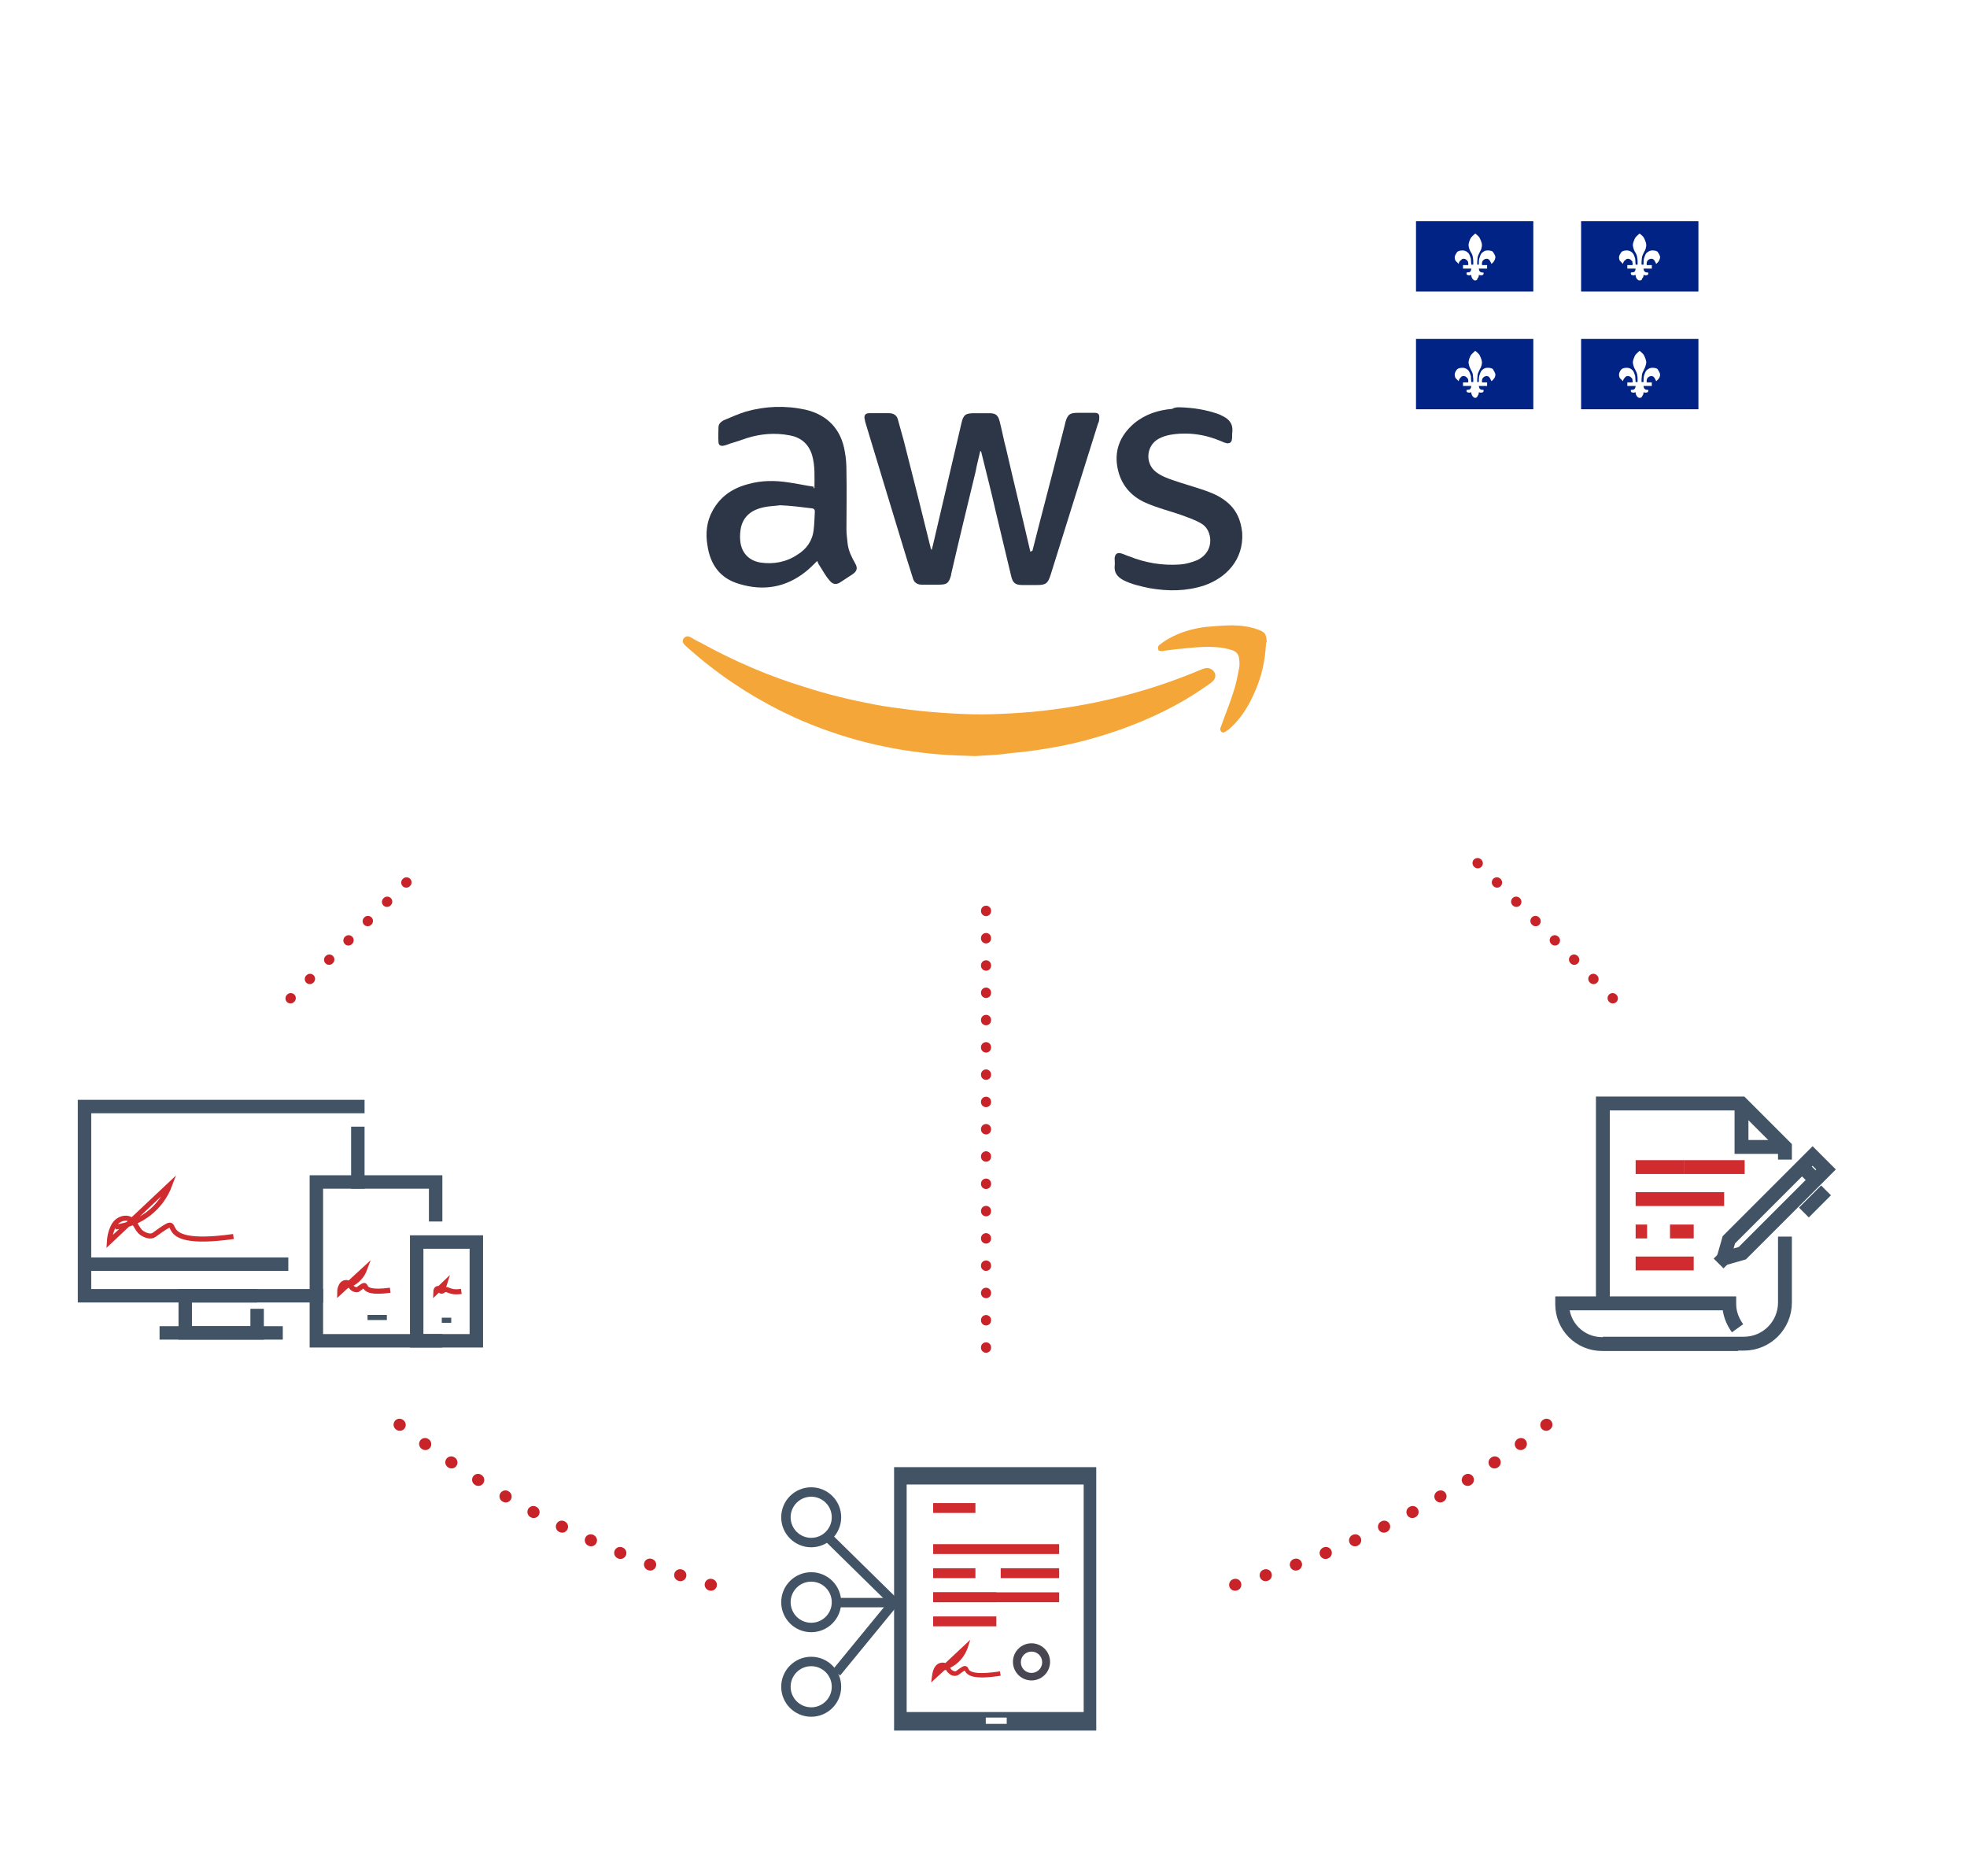<svg xmlns="http://www.w3.org/2000/svg" xmlns:xlink="http://www.w3.org/1999/xlink" id="Layer_1" x="0px" y="0px" viewBox="0 0 498 474.8" style="enable-background:new 0 0 498 474.8;" xml:space="preserve">
<style type="text/css">
	.st0{fill:none;}
	.st1{fill:#FFFFFF;}
	
		.st2{fill:none;stroke:#C82329;stroke-width:2.559;stroke-linecap:round;stroke-linejoin:round;stroke-dasharray:8.500000e-02,6.823;}
	.st3{fill:none;stroke:#415364;stroke-width:3.403;stroke-linecap:square;stroke-miterlimit:10;}
	.st4{fill:none;stroke:#415364;stroke-width:3.403;stroke-miterlimit:10;}
	.st5{fill:none;stroke:#415364;stroke-width:1.293;stroke-linecap:square;stroke-miterlimit:10;}
	.st6{fill:none;stroke:#D02C2F;stroke-width:1.278;stroke-miterlimit:10;}
	.st7{fill:none;stroke:#D02C2F;stroke-width:1.293;stroke-miterlimit:10;}
	.st8{fill:none;stroke:#D02C2F;stroke-width:3.511;stroke-miterlimit:10;}
	.st9{fill:none;stroke:#415364;stroke-width:3.511;stroke-miterlimit:10;}
	.st10{fill:#D02C2F;}
	.st11{fill:#484751;}
	.st12{fill:none;stroke:#415364;stroke-width:3.183;stroke-linecap:square;stroke-miterlimit:10;}
	.st13{fill:none;stroke:#415364;stroke-width:2.387;stroke-miterlimit:10;}
	.st14{fill:#415364;}
	.st15{fill:none;stroke:#FFFFFF;stroke-width:1.592;stroke-miterlimit:10;}
	.st16{fill:none;stroke:#C82329;stroke-width:3;stroke-linecap:round;stroke-linejoin:round;stroke-dasharray:0.1,8;}
	.st17{clip-path:url(#SVGID_00000128467060504840118030000002523026069951928731_);}
	.st18{fill:url(#Amazon_Qc_00000062182281840333701300000002121923453001801654_);}
	.st19{fill:#2C3646;}
	.st20{fill:#F5A638;}
	.st21{fill:#002385;}
</style>
<pattern y="474.8" width="72" height="72" patternUnits="userSpaceOnUse" id="Amazon_Qc_000001176404411981116" viewBox="0 -72 72 72" style="overflow:visible;">
	<g>
		<rect y="-72" class="st0" width="72" height="72"></rect>
		<g>
			<rect y="-72" class="st0" width="72" height="72"></rect>
			<g>
				<rect y="-72" class="st0" width="72" height="72"></rect>
				<rect x="36" y="-36" width="36" height="36"></rect>
				<rect y="-72" width="36" height="36"></rect>
			</g>
		</g>
	</g>
</pattern>
<g id="Group_232" transform="translate(-1040 -5826.154)">
	<ellipse id="Ellipse_85" class="st1" cx="1286" cy="6230.5" rx="73" ry="70.5"></ellipse>
	<ellipse id="Ellipse_86" class="st1" cx="1465" cy="6135.5" rx="73" ry="70.5"></ellipse>
	<ellipse id="Ellipse_87" class="st1" cx="1113" cy="6135.5" rx="73" ry="70.5"></ellipse>
	<g id="Group_231" transform="translate(212.143 5420.391)">
		<line id="Line_91" class="st2" x1="955.2" y1="604.7" x2="898.9" y2="661"></line>
		<line id="Line_92" class="st2" x1="1182.4" y1="604.7" x2="1238.7" y2="661"></line>
		<line id="Line_93" class="st2" x1="1077.5" y1="629.4" x2="1077.5" y2="747.9"></line>
		<g id="Group_209" transform="translate(849.254 685.874)">
			<g id="_16">
				<path id="Path_422" class="st3" d="M69.2,0H0v47.9h58.7"></path>
				<line id="Line_94" class="st3" x1="69.2" y1="19.1" x2="69.2" y2="6.8"></line>
				<path id="Path_423" class="st4" d="M43.7,51.2v6.1H25.5v-9.4h18.2"></path>
				<line id="Line_95" class="st4" x1="19" y1="57.3" x2="50.2" y2="57.3"></line>
				<line id="Line_96" class="st4" x1="51.6" y1="39.9" x2="0" y2="39.9"></line>
				<path id="Path_424" class="st3" d="M88.9,59.3H58.7V19.1h30.2v8.3"></path>
				<line id="Line_97" class="st5" x1="72.3" y1="53.4" x2="75.9" y2="53.4"></line>
				<rect id="Rectangle_202" x="84.1" y="34.3" class="st3" width="15.1" height="25"></rect>
				<line id="Line_98" class="st5" x1="91.1" y1="54.1" x2="92.2" y2="54.1"></line>
			</g>
			<path id="Path_425" class="st6" d="M7.8,30.5c6.3-0.7,11.6-4.8,13.8-10.7L6.3,34.2c0.1-1.6,0.5-3.1,1.3-4.4     c0.9-1.3,2.7-2,4.1-1.2c1.3,0.8,1.6,2.6,2.8,3.4c0.9,0.6,2.2,1.1,3.1,0.5c9.7-7.1-3.2,3.7,20.1,0.4"></path>
			<path id="Path_426" class="st7" d="M65.3,45.6c2.5-0.3,4.7-2,5.6-4.4L64.6,47c0-0.6,0.2-1.3,0.5-1.8c0.4-0.6,1.1-0.8,1.7-0.5     c0.5,0.3,0.6,1,1.2,1.4c0.4,0.2,0.9,0.4,1.2,0.2c3.9-2.9-1.3,1.5,8.2,0.2"></path>
			<path id="Path_427" class="st7" d="M89.1,46.5c1-0.1,1.8-0.7,2.1-1.7L88.9,47c0-0.2,0.1-0.5,0.2-0.7s0.4-0.3,0.6-0.2     s0.2,0.4,0.4,0.5c0.1,0.1,0.3,0.2,0.5,0.1c1.5-1.1,1.2,0.6,4.8,0.1"></path>
		</g>
		<g id="_15" transform="translate(1223.365 685.1)">
			<line id="Line_99" class="st8" x1="30.8" y1="16.1" x2="46.2" y2="16.1"></line>
			<line id="Line_100" class="st8" x1="18.6" y1="16.1" x2="30.8" y2="16.1"></line>
			<line id="Line_101" class="st8" x1="18.6" y1="24.2" x2="41" y2="24.2"></line>
			<line id="Line_102" class="st8" x1="27.3" y1="32.4" x2="33.3" y2="32.4"></line>
			<line id="Line_103" class="st8" x1="18.6" y1="32.4" x2="21.5" y2="32.4"></line>
			<line id="Line_104" class="st8" x1="18.6" y1="40.5" x2="33.3" y2="40.5"></line>
			<path id="Path_428" class="st8" d="M18.6,33.7"></path>
			<path id="Path_429" class="st9" d="M45.4,0"></path>
			<path id="Path_430" class="st9" d="M10.3,49.7V0h35.1l11,11v0.9v2.3"></path>
			<path id="Path_431" class="st9" d="M56.4,33.7v16.7c0,5.7-4.6,10.4-10.4,10.4H10.3"></path>
			<path id="Path_432" class="st9" d="M44.4,56.9c-1.3-1.8-2.1-3.9-2.1-6.1v-0.2H0v0.2c0,5.6,4.5,10.1,10.1,10.1h34.4"></path>
			<path id="Path_433" class="st9" d="M45.4,1.1V11h9.4"></path>
			<path id="Path_434" class="st9" d="M45.6,37.9l-4.2,1.2L41,38.7l1.2-4.2l21.2-21.2l3.4,3.4L45.6,37.9z"></path>
			<line id="Line_105" class="st9" x1="41.2" y1="38.9" x2="39.6" y2="40.5"></line>
			<line id="Line_106" class="st9" x1="66.8" y1="22" x2="61.2" y2="27.6"></line>
			<line id="Line_107" class="st9" x1="60.7" y1="16" x2="64.2" y2="19.4"></line>
		</g>
		<g id="Group_211" transform="translate(1026.835 778.749)">
			<g id="Group_210" transform="translate(28.976)">
				<rect id="Rectangle_203" x="8.3" y="17.9" class="st10" width="31.9" height="2.5"></rect>
				<rect id="Rectangle_204" x="8.3" y="7.5" class="st10" width="10.7" height="2.5"></rect>
				<rect id="Rectangle_205" x="25.4" y="24" class="st10" width="14.8" height="2.5"></rect>
				<rect id="Rectangle_206" x="8.3" y="24" class="st10" width="10.7" height="2.5"></rect>
				<rect id="Rectangle_207" x="8.3" y="30.1" class="st10" width="16" height="2.5"></rect>
				<rect id="Rectangle_208" x="8.3" y="30.1" class="st10" width="31.9" height="2.5"></rect>
				<rect id="Rectangle_209" x="8.3" y="36.2" class="st10" width="16" height="2.5"></rect>
				<path id="Path_435" class="st10" d="M7.8,52.9L8,51.4c0.1-0.9,0.3-1.8,0.8-2.5c0.6-0.9,1.7-1.2,2.6-0.9l6.3-5.9L17,44.3      c-0.8,2.1-2.3,3.9-4.4,4.9c0.1,0.2,0.3,0.5,0.5,0.6c0.4,0.3,0.8,0.3,0.9,0.3c1.6-1.2,2.1-1.5,2.6-1.3c0.3,0.1,0.5,0.3,0.6,0.6      c0.2,0.5,0.8,1.7,7.4,0.8l0.6-0.1l0.2,1.1l-0.6,0.1c-6.3,0.9-7.9-0.1-8.5-1.4c-0.4,0.2-1.2,0.8-1.6,1.1      c-0.7,0.4-1.6,0.3-2.2-0.2c-0.4-0.3-0.7-0.6-0.9-1v-0.1c-0.1,0.1-0.3,0.1-0.4,0.1L7.8,52.9z"></path>
				<path id="Path_436" class="st11" d="M33.2,52.4c-2.6,0-4.7-2.1-4.7-4.7c0-2.6,2.1-4.7,4.7-4.7s4.7,2.1,4.7,4.7      C37.9,50.3,35.8,52.4,33.2,52.4z M33.2,45.1c-1.5,0-2.7,1.2-2.7,2.7s1.2,2.7,2.7,2.7s2.7-1.2,2.7-2.7l0,0      C35.9,46.3,34.7,45.1,33.2,45.1z"></path>
				<rect id="Rectangle_210" x="0" y="0" class="st12" width="48" height="63.5"></rect>
			</g>
			<circle id="Ellipse_75" class="st13" cx="6.4" cy="11.1" r="6.4"></circle>
			<circle id="Ellipse_76" class="st13" cx="6.4" cy="32.6" r="6.4"></circle>
			<circle id="Ellipse_77" class="st13" cx="6.4" cy="54" r="6.4"></circle>
			<line id="Line_108" class="st13" x1="12.8" y1="32.7" x2="27.4" y2="32.7"></line>
			<path id="Path_437" class="st13" d="M12.8,50.4l14.6-17.8L10.5,16"></path>
			<rect id="Rectangle_211" x="29" y="1" class="st14" width="46.8" height="1.8"></rect>
			<rect id="Rectangle_212" x="29" y="60.4" class="st14" width="46.8" height="1.8"></rect>
			<path id="Path_438" class="st15" d="M50.6,62.6h5.3"></path>
		</g>
		<g transform="matrix(1, 0, 0, 1, 827.86, 405.76)">
			<path id="Path_439-2" class="st1" d="M335,71.3c-8.7,0-17.4,1.5-25.6,4.6c-11-28.5-38-48.6-69.5-48.6     c-32.9,0-60.8,21.9-70.8,52.3c-2.9-0.9-5.9-1.3-8.9-1.3c-14.8,0-27.2,10.4-30.8,24.5c-29.8,4.4-52.8,30.8-52.8,62.7     c0,34.8,27.3,63,61,63.3l0,0H335v-1.4c41.9,0,75.8-34.9,75.8-78S376.9,71.3,335,71.3z"></path>
		</g>
		<path id="Path_440" class="st16" d="M1219.4,766.4c-23.9,18.7-51.2,32.6-80.4,41"></path>
		<path id="Path_487" class="st16" d="M929,766.4c23.9,18.7,51.2,32.6,80.4,41"></path>
	</g>
	<g>
		<g>
			<g>
				<g>
					<defs>
						<rect id="SVGID_1_" x="5470.8" y="23495.7" width="112" height="59"></rect>
					</defs>
					<clipPath id="SVGID_00000153682600522665617510000018413866301313624737_">
						<use xlink:href="#SVGID_1_" style="overflow:visible;"></use>
					</clipPath>
					
						<g id="Mask_Group_6" transform="translate(1367.563 5873.94)" style="clip-path:url(#SVGID_00000153682600522665617510000018413866301313624737_);">
						
							<pattern id="Amazon_Qc_00000109031183733374362140000004166483433402140578_" xlink:href="#Amazon_Qc_000001176404411981116" patternTransform="matrix(0.731 0 0 0.731 -7058.198 24385.576)">
						</pattern>
						
							<rect id="Amazon_Qc" x="-8.6" y="-64.9" style="fill:url(#Amazon_Qc_00000109031183733374362140000004166483433402140578_);" width="147" height="150"></rect>
					</g>
				</g>
			</g>
		</g>
	</g>
</g>
<g>
	<path class="st19" d="M261.4,139.4c0.5-2,1-4,1.5-5.9c2.3-8.8,4.6-17.7,6.8-26.4V107c0.6-2.1,1.1-2.5,3.3-2.5c1.3,0,2.8,0,4.1,0   c1,0,1.3,0.4,1.2,1.4c0,0.5-0.1,1-0.3,1.3c-4,12.7-8,25.5-12,38.3c-0.7,2.2-1.2,2.6-3.5,2.6c-1.2,0-2.4,0-3.6,0   c-1.8,0-2.5-0.5-2.9-2.3c-1.3-5.4-2.6-10.8-3.9-16.3c-1.1-4.9-2.4-9.9-3.6-14.8c0-0.2-0.1-0.4-0.3-0.6c-0.4,1.8-0.9,3.6-1.2,5.3   c-2.1,8.7-4.2,17.3-6.2,26c0,0.1,0,0.1,0,0.2c-0.6,2-1,2.4-3,2.4c-1.5,0-2.9,0-4.5,0c-1,0-1.8-0.5-2.1-1.4   c-0.6-1.8-1.1-3.6-1.7-5.4c-3.4-11.2-6.8-22.3-10.2-33.6c-0.2-0.6-0.3-1-0.4-1.6c-0.2-0.9,0.3-1.4,1.1-1.4c1.7,0,3.4,0,5.1,0   c1.1,0,1.9,0.5,2.2,1.5c0.5,1.8,1,3.6,1.5,5.4c2.3,9,4.6,18.1,6.8,27.1c0,0.2,0.1,0.4,0.3,0.6c0.1-0.4,0.2-0.9,0.3-1.2   c2.4-10.3,4.8-20.5,7.2-30.8c0.5-2.2,1-2.6,3.3-2.6c1.2,0,2.6,0,3.8,0c1.6,0,2.2,0.5,2.6,2.1c0.6,2.3,1,4.6,1.6,6.8   c2,8.7,4.1,17.2,6.1,25.9c0,0.1,0.1,0.2,0.1,0.3C261.3,139.4,261.3,139.4,261.4,139.4z"></path>
	<path class="st20" d="M246.9,191.4c-3.2-0.1-6-0.2-8.7-0.4c-12.9-1-25.4-4.1-37.3-9.5c-8.7-4-16.8-9.1-24.2-15.3   c-1-0.9-1.9-1.6-2.9-2.5c-0.1-0.1-0.3-0.3-0.4-0.4c-0.6-0.6-0.7-1.1-0.3-1.7c0.4-0.5,1-0.7,1.7-0.3c0.9,0.5,1.7,1,2.6,1.4   c8.5,4.7,17.4,8.5,26.6,11.3c5.6,1.8,11.4,3.2,17.2,4.3c3.1,0.6,6.3,1,9.4,1.4c3.4,0.4,6.8,0.7,10.4,0.9c3.3,0.2,6.8,0.3,10.1,0.2   c3.4-0.1,6.8-0.3,10.3-0.6c14.7-1.4,29-4.9,42.7-10.7c0.7-0.3,1.3-0.5,2.1-0.3c1.5,0.5,2,2.1,0.9,3.2c-0.6,0.6-1.3,1-2,1.5   c-6.6,4.6-13.7,8-21.2,10.7c-6,2.1-12.1,3.8-18.4,4.8c-3.3,0.6-6.8,1-10.1,1.3C252.2,191.2,249.3,191.2,246.9,191.4z"></path>
	<path class="st19" d="M206.2,123.6c0-2.9,0.2-5.6-0.6-8.4c-0.9-2.9-2.9-4.5-5.7-5c-3.7-0.7-7.3-0.4-10.8,0.7   c-1.4,0.5-2.9,1-4.3,1.4c-0.5,0.2-1,0.4-1.5,0.5c-0.9,0.2-1.4-0.1-1.4-1c-0.1-1.2,0-2.4,0-3.6c0-0.9,0.6-1.4,1.3-1.8   c1.9-0.8,3.7-1.6,5.6-2.2c4.9-1.4,10-1.6,15.1-0.5c5.6,1.3,9.1,5,10,10.7c0.3,1.6,0.4,3.2,0.4,4.8c0.1,4.9,0,9.9,0,14.9   c0,1.1,0.2,2.4,0.3,3.5c0.2,1.8,1,3.4,1.9,5c0.7,1.2,0.5,2-0.7,2.8c-1,0.7-1.9,1.2-2.9,1.9c-1.1,0.8-2.1,0.7-2.9-0.4   c-1-1.1-1.7-2.5-2.5-3.7c-0.3-0.4-0.4-0.8-0.6-1.2c-1,1-1.9,1.9-2.9,2.7c-5,4-10.7,5-16.9,3.1c-4.8-1.4-7.3-4.9-8-9.8   c-0.5-3-0.2-6,1.3-8.7c2-3.7,5.2-5.8,9.2-6.8c3.2-0.9,6.6-0.9,9.9-0.4c2.2,0.3,4.4,0.8,6.5,1.1C206,123.6,206,123.6,206.2,123.6z    M197.5,127.9c-1.3,0.2-2.8,0.2-4.1,0.5c-2.9,0.6-5.1,2.1-5.8,5.1c-0.2,1-0.3,2.2-0.2,3.2c0.2,3.1,2.1,5.2,5.1,5.7   c3.3,0.5,6.6-0.1,9.4-2c2.3-1.4,3.8-3.5,4.1-6.3c0.2-1.5,0.2-3,0.3-4.6c0-0.5-0.2-0.7-0.6-0.8C203.1,128.4,200.3,128,197.5,127.9z"></path>
	<path class="st19" d="M298.6,103.1c3.5,0.1,6.7,0.6,9.8,1.7c0.3,0.1,0.6,0.2,0.9,0.4c1.8,0.8,2.9,2,2.7,4.1c-0.1,0.7,0,1.3-0.1,1.9   c-0.1,0.8-0.6,1.1-1.3,1c-0.5-0.1-1-0.3-1.4-0.5c-4.2-1.8-8.7-2.4-13.1-1.6c-1,0.2-1.9,0.5-2.8,1c-3.1,1.7-3.5,6.2-0.6,8.4   c1.3,1,2.9,1.6,4.4,2.1c2.6,0.9,5.2,1.6,7.8,2.5c2,0.7,3.9,1.5,5.5,2.8c2.6,2,3.8,4.8,4.1,8c0.4,6.8-4.1,11.4-9.6,13.3   c-4.6,1.5-9.1,1.5-13.8,0.7c-2.4-0.5-4.7-1-6.8-2.1c-1.4-0.8-2.2-1.8-2.1-3.4c0.1-0.7,0-1.4,0-2.1c0.1-1.1,0.7-1.5,1.7-1.2   c0.7,0.2,1.2,0.5,1.9,0.7c4.2,1.7,8.5,2.4,12.9,2.1c1.5-0.1,2.9-0.5,4.4-1.1c2.5-1.2,3.7-3.5,3.2-6.1c-0.3-1.4-1-2.5-2.2-3.2   c-1.7-1-3.6-1.6-5.5-2.3c-2.7-0.9-5.4-1.6-8-2.7c-3.8-1.5-6.5-4.3-7.5-8.3c-1.2-4.8,0.3-8.8,4-12c2.9-2.4,6.2-3.4,9.7-3.7   C297.4,103.1,298.1,103.1,298.6,103.1z"></path>
	<path class="st20" d="M320.5,163.2c-0.2,4.1-1.1,8.1-2.8,11.9c-1.4,3.3-3.3,6.5-6,9c-0.4,0.4-0.9,0.8-1.3,1   c-0.4,0.3-0.9,0.5-1.2,0.1c-0.4-0.4-0.3-0.9-0.1-1.2c1-2.9,2.2-5.7,3.1-8.6c0.7-2,1.1-4.1,1.5-6.2c0.2-0.9,0.1-1.7,0-2.6   c-0.1-1-0.8-1.7-1.7-2c-1-0.3-2.1-0.6-3.2-0.7c-2.9-0.3-5.7-0.1-8.6,0.2c-2,0.2-4,0.4-5.9,0.7c-0.5,0-1,0.1-1.1-0.5   c-0.1-0.4,0.1-1,0.4-1.1c0.8-0.6,1.5-1.1,2.4-1.6c2.9-1.6,6-2.5,9.3-2.9c2.2-0.2,4.5-0.4,6.7-0.4c2.1,0,4.3,0.3,6.3,1   c1.9,0.7,2.3,1,2.4,3.2C320.5,162.7,320.5,162.9,320.5,163.2z"></path>
</g>
<g>
	<rect x="358.4" y="56" class="st1" width="71.6" height="47.5"></rect>
	<g>
		<rect x="358.5" y="56" class="st21" width="29.7" height="17.8"></rect>
		<rect x="400.3" y="56" class="st21" width="29.7" height="17.8"></rect>
		<rect x="400.3" y="85.8" class="st21" width="29.7" height="17.8"></rect>
		<rect x="358.5" y="85.8" class="st21" width="29.7" height="17.8"></rect>
	</g>
	<path class="st1" d="M373.6,71c0,0,0.4-0.1,0.4-0.3s0.2-0.4,0.3-0.5c0.1-0.2,0.1-0.6,0.1-0.6s0.4,0.1,0.5,0.1c0.1,0,0.2,0,0.5-0.1   c0.3-0.1,0.2-0.6,0.2-0.6s-0.5,0-0.7-0.1c-0.2-0.1-0.4-0.4-0.4-0.4l-0.1-0.5h2.1v-0.9h-1.3c0,0,0-0.3,0-0.6   c0.1-0.3,0.1-0.4,0.3-0.6s0.5-0.4,0.9-0.4s0.6,0.2,0.8,0.5s0.4,0.8,0.4,0.8s0.4-0.3,0.6-0.6s0.4-0.8,0.4-1.1c0-0.4-0.4-1-0.6-1.3   c-0.2-0.3-0.8-0.4-1.4-0.4c-0.6,0-0.9,0.2-1.4,0.6c-0.4,0.4-0.6,1.2-0.7,1.5c-0.1,0.3-0.1,1.5-0.1,1.5H374c0,0,0-0.4,0-0.7   s0.1-0.8,0.1-1.1s0.4-1.1,0.6-1.5c0.3-0.4,0.5-1.2,0.5-1.7s-0.4-1.4-0.6-1.8c-0.2-0.4-1.1-1.1-1.1-1.1s-0.9,0.8-1.1,1.1   s-0.6,1.3-0.6,1.8s0.3,1.4,0.5,1.7c0.3,0.4,0.6,1.1,0.6,1.5c0.1,0.4,0.1,0.8,0.1,1.1s0,0.7,0,0.7h-0.5c0,0-0.1-1.2-0.1-1.5   c-0.1-0.3-0.3-1.1-0.7-1.5c-0.4-0.4-0.9-0.6-1.4-0.6s-1.1,0.1-1.4,0.4c-0.2,0.3-0.6,0.9-0.6,1.3c0,0.4,0.1,0.9,0.4,1.1   c0.3,0.3,0.6,0.6,0.6,0.6s0.1-0.6,0.4-0.8c0.3-0.2,0.4-0.5,0.8-0.5s0.6,0.1,0.9,0.4c0.2,0.2,0.3,0.3,0.3,0.6c0.1,0.3,0,0.6,0,0.6   h-1.3v0.9h2.1l-0.1,0.5c0,0-0.2,0.4-0.4,0.4s-0.7,0.1-0.7,0.1s-0.1,0.5,0.2,0.6c0.3,0.1,0.4,0.1,0.5,0.1s0.5-0.1,0.5-0.1   s0,0.4,0.1,0.6c0.1,0.2,0.2,0.4,0.3,0.5c0.1,0.1,0.4,0.3,0.4,0.3H373.6z"></path>
	<path class="st1" d="M373.6,100.7c0,0,0.4-0.1,0.4-0.3c0.1-0.1,0.2-0.4,0.3-0.5c0.1-0.2,0.1-0.6,0.1-0.6s0.4,0.1,0.5,0.1   c0.1,0,0.2,0,0.5-0.1s0.2-0.6,0.2-0.6s-0.5,0-0.7-0.1c-0.2-0.1-0.4-0.4-0.4-0.4l-0.1-0.5h2.1v-0.9h-1.3c0,0,0-0.3,0-0.6   c0.1-0.3,0.1-0.4,0.3-0.6s0.5-0.4,0.9-0.4s0.6,0.2,0.8,0.5c0.2,0.3,0.4,0.8,0.4,0.8s0.4-0.3,0.6-0.6c0.3-0.3,0.4-0.8,0.4-1.1   s-0.4-1-0.6-1.3c-0.2-0.3-0.8-0.4-1.4-0.4c-0.6,0-0.9,0.2-1.4,0.6c-0.4,0.4-0.6,1.2-0.7,1.5c-0.1,0.3-0.1,1.5-0.1,1.5H374   c0,0,0-0.4,0-0.7s0.1-0.8,0.1-1.1s0.4-1.1,0.6-1.5c0.3-0.4,0.5-1.2,0.5-1.7s-0.4-1.4-0.6-1.8c-0.2-0.4-1.1-1.1-1.1-1.1   s-0.9,0.8-1.1,1.1s-0.6,1.3-0.6,1.8c0,0.5,0.3,1.4,0.5,1.7c0.2,0.4,0.6,1.1,0.6,1.5s0.1,0.8,0.1,1.1s0,0.7,0,0.7h-0.5   c0,0-0.1-1.2-0.1-1.5c-0.1-0.3-0.3-1.1-0.7-1.5c-0.4-0.4-0.9-0.6-1.4-0.6s-1.1,0.1-1.4,0.4c-0.3,0.3-0.6,0.9-0.6,1.3   s0.1,0.9,0.4,1.1c0.3,0.3,0.6,0.6,0.6,0.6s0.1-0.6,0.4-0.8c0.2-0.3,0.4-0.5,0.8-0.5s0.6,0.1,0.9,0.4c0.2,0.2,0.3,0.3,0.3,0.6   c0.1,0.3,0,0.6,0,0.6h-1.3v0.9h2.1l-0.1,0.5c0,0-0.2,0.4-0.4,0.4c-0.2,0.1-0.7,0.1-0.7,0.1s-0.1,0.5,0.2,0.6   c0.3,0.1,0.4,0.1,0.5,0.1s0.5-0.1,0.5-0.1s0,0.4,0.1,0.6c0.1,0.2,0.2,0.4,0.3,0.5c0.1,0.1,0.4,0.3,0.4,0.3H373.6z"></path>
	<path class="st1" d="M415.3,100.7c0,0,0.4-0.1,0.4-0.3c0.1-0.1,0.2-0.4,0.3-0.5c0.1-0.2,0.1-0.6,0.1-0.6s0.4,0.1,0.5,0.1   c0.1,0,0.2,0,0.5-0.1s0.2-0.6,0.2-0.6s-0.5,0-0.7-0.1c-0.2-0.1-0.4-0.4-0.4-0.4l-0.1-0.5h2.1v-0.9h-1.3c0,0,0-0.3,0-0.6   c0.1-0.3,0.1-0.4,0.3-0.6c0.2-0.2,0.5-0.4,0.9-0.4s0.6,0.2,0.8,0.5c0.2,0.3,0.4,0.8,0.4,0.8s0.4-0.3,0.6-0.6   c0.3-0.3,0.4-0.8,0.4-1.1s-0.4-1-0.6-1.3c-0.2-0.3-0.8-0.4-1.4-0.4c-0.5,0-0.9,0.2-1.4,0.6c-0.4,0.4-0.6,1.2-0.7,1.5   c-0.1,0.3-0.1,1.5-0.1,1.5h-0.5c0,0,0-0.4,0-0.7s0.1-0.8,0.1-1.1s0.4-1.1,0.6-1.5c0.2-0.4,0.5-1.2,0.5-1.7s-0.4-1.4-0.6-1.8   c-0.2-0.4-1.1-1.1-1.1-1.1s-0.9,0.8-1.1,1.1c-0.2,0.4-0.6,1.3-0.6,1.8c0,0.5,0.3,1.4,0.5,1.7c0.2,0.4,0.6,1.1,0.6,1.5   c0.1,0.4,0.1,0.8,0.1,1.1s0,0.7,0,0.7h-0.5c0,0-0.1-1.2-0.1-1.5c-0.1-0.3-0.3-1.1-0.7-1.5c-0.4-0.4-0.9-0.6-1.4-0.6   s-1.1,0.1-1.4,0.4c-0.3,0.3-0.6,0.9-0.6,1.3s0.1,0.9,0.4,1.1c0.3,0.3,0.6,0.6,0.6,0.6s0.1-0.6,0.4-0.8c0.2-0.3,0.4-0.5,0.8-0.5   s0.6,0.1,0.9,0.4s0.3,0.3,0.3,0.6c0.1,0.3,0,0.6,0,0.6h-1.3v0.9h2.1l-0.1,0.5c0,0-0.2,0.4-0.4,0.4c-0.2,0.1-0.7,0.1-0.7,0.1   s-0.1,0.5,0.2,0.6c0.3,0.1,0.4,0.1,0.5,0.1c0.1,0,0.5-0.1,0.5-0.1s0,0.4,0.1,0.6c0.1,0.2,0.2,0.4,0.3,0.5s0.4,0.3,0.4,0.3H415.3z"></path>
	<path class="st1" d="M415.3,71c0,0,0.4-0.1,0.4-0.3s0.2-0.4,0.3-0.5c0.1-0.2,0.1-0.6,0.1-0.6s0.4,0.1,0.5,0.1c0.1,0,0.2,0,0.5-0.1   c0.3-0.1,0.2-0.6,0.2-0.6s-0.5,0-0.7-0.1c-0.2-0.1-0.4-0.4-0.4-0.4l-0.1-0.5h2.1v-0.9h-1.3c0,0,0-0.3,0-0.6   c0.1-0.3,0.1-0.4,0.3-0.6c0.2-0.2,0.5-0.4,0.9-0.4s0.6,0.2,0.8,0.5s0.4,0.8,0.4,0.8s0.4-0.3,0.6-0.6c0.2-0.3,0.4-0.8,0.4-1.1   c0-0.4-0.4-1-0.6-1.3c-0.2-0.3-0.8-0.4-1.4-0.4c-0.5,0-0.9,0.2-1.4,0.6c-0.4,0.4-0.6,1.2-0.7,1.5c-0.1,0.3-0.1,1.5-0.1,1.5h-0.5   c0,0,0-0.4,0-0.7s0.1-0.8,0.1-1.1s0.4-1.1,0.6-1.5c0.3-0.4,0.5-1.2,0.5-1.7s-0.4-1.4-0.6-1.8c-0.2-0.4-1.1-1.1-1.1-1.1   s-0.9,0.8-1.1,1.1c-0.2,0.4-0.6,1.3-0.6,1.8s0.3,1.4,0.5,1.7c0.3,0.4,0.6,1.1,0.6,1.5c0.1,0.4,0.1,0.8,0.1,1.1s0,0.7,0,0.7h-0.5   c0,0-0.1-1.2-0.1-1.5c-0.1-0.3-0.3-1.1-0.7-1.5c-0.4-0.4-0.9-0.6-1.4-0.6s-1.1,0.1-1.4,0.4c-0.2,0.3-0.6,0.9-0.6,1.3   c0,0.4,0.1,0.9,0.4,1.1c0.3,0.3,0.6,0.6,0.6,0.6s0.1-0.6,0.4-0.8s0.4-0.5,0.8-0.5s0.6,0.1,0.9,0.4s0.3,0.3,0.3,0.6   c0.1,0.3,0,0.6,0,0.6h-1.3v0.9h2.1l-0.1,0.5c0,0-0.2,0.4-0.4,0.4s-0.7,0.1-0.7,0.1s-0.1,0.5,0.2,0.6c0.3,0.1,0.4,0.1,0.5,0.1   c0.1,0,0.5-0.1,0.5-0.1s0,0.4,0.1,0.6c0.1,0.2,0.2,0.4,0.3,0.5c0.1,0.1,0.4,0.3,0.4,0.3S415.3,71,415.3,71z"></path>
</g>
</svg>